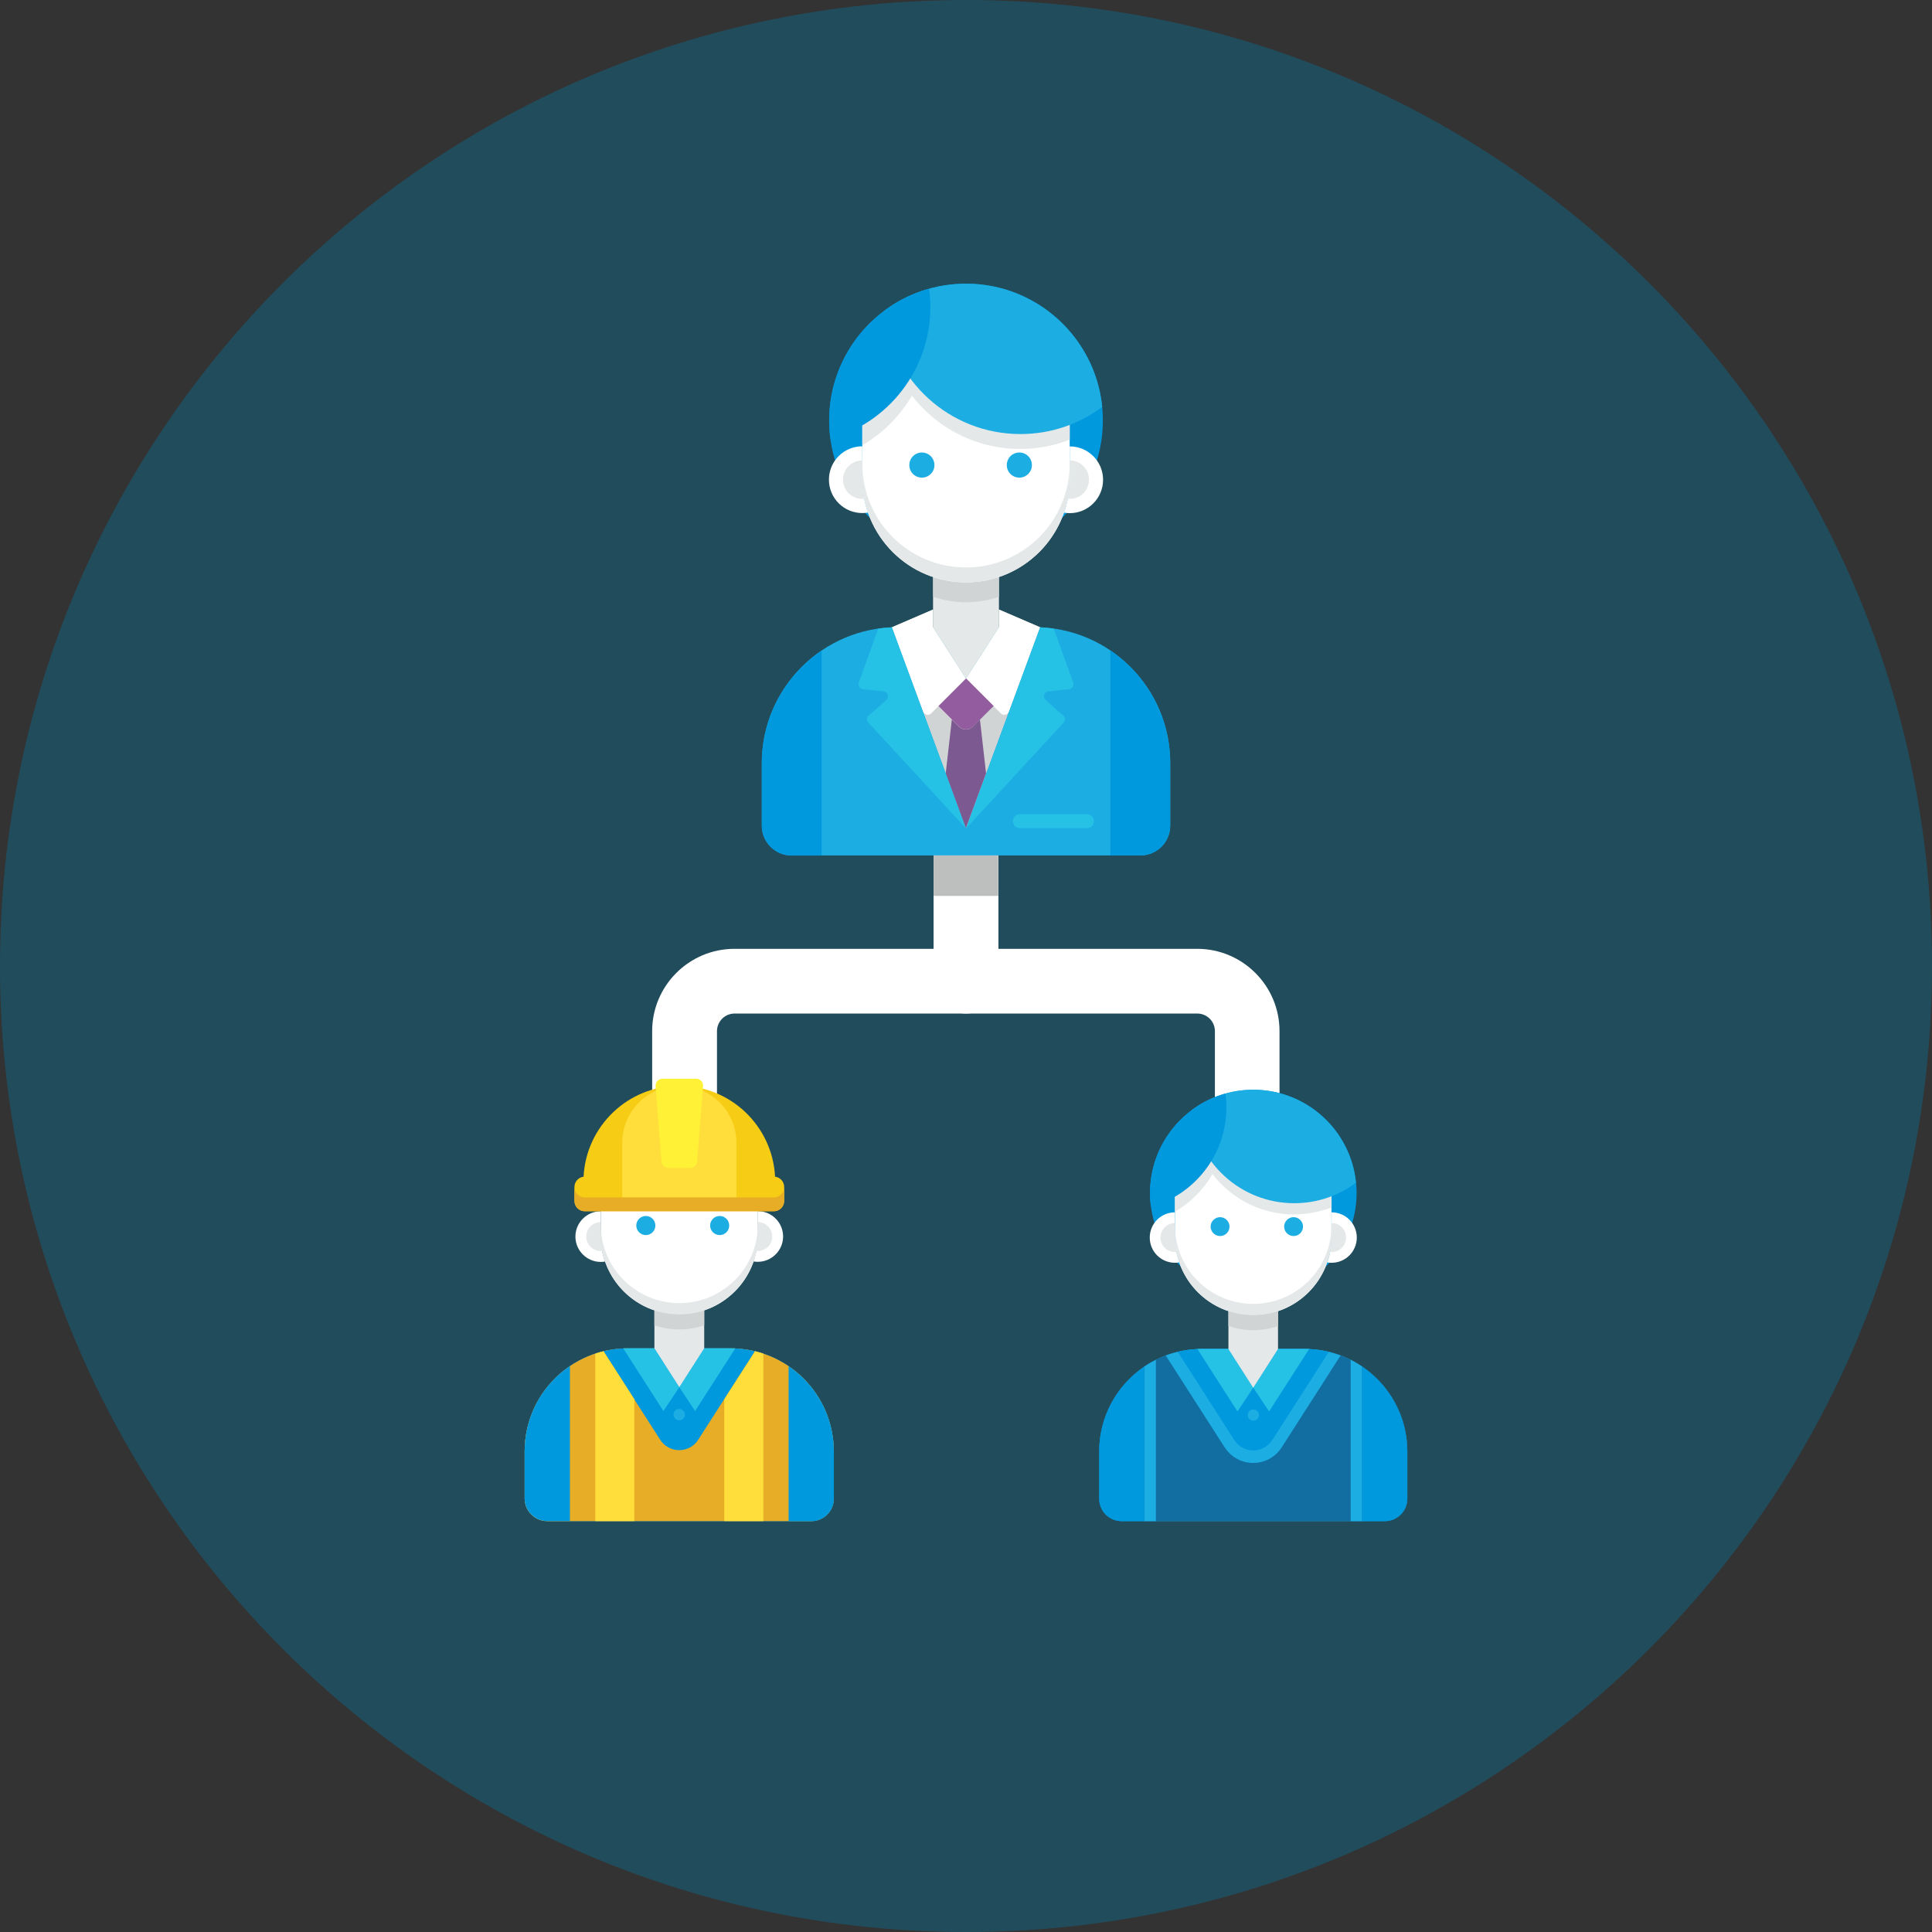 <?xml version="1.0" encoding="UTF-8"?>
<svg xmlns="http://www.w3.org/2000/svg" id="Layer_2" viewBox="0 0 180 180">
  <rect x="0" y="0" width="180" height="180" fill="#333333" stroke="none"/>
  <defs>
    <style>.cls-1{fill:#f7cc14;}.cls-2{fill:#ffde3b;}.cls-3{fill:#e8ad26;}.cls-4{fill:#fff;}.cls-5{fill:#fff236;}.cls-6{fill:#e5e8e8;}.cls-7{fill:#0099de;}.cls-8{fill:#935c9e;}.cls-9{fill:#bdbfbf;}.cls-10{fill:#d1d4d4;}.cls-11{fill:#1cade3;}.cls-12{fill:#126ea1;}.cls-13{fill:#214c5c;}.cls-14{fill:#26c2e5;}.cls-15{fill:#7c5991;}</style>
  </defs>
  <g id="Layer_1-2">
    <g>
      <path class="cls-13" d="M180,90c0,49.71-40.29,90-90,90S0,139.71,0,90,40.29,0,90,0s90,40.29,90,90"></path>
      <path class="cls-13" d="M167.86,90c0,43-34.86,77.86-77.86,77.86S12.14,133,12.14,90,47,12.14,90,12.14s77.86,34.86,77.86,77.86"></path>
      <path class="cls-13" d="M93.07,63.72h0v0Zm38.05,79.4v-2.6c0-.38-.03-.75-.07-1.11-.01-.11-.03-.23-.05-.34-.04-.25-.09-.5-.14-.75-.03-.12-.06-.24-.09-.36-.07-.24-.15-.48-.23-.72-.04-.1-.07-.21-.11-.31-.13-.33-.28-.64-.44-.95,0,0,0,0,0,0-.17-.31-.36-.61-.56-.9-.06-.09-.13-.17-.19-.25-.15-.2-.3-.39-.47-.58-.08-.09-.16-.18-.24-.27-.17-.18-.35-.35-.53-.52-.08-.07-.16-.15-.24-.22-.26-.22-.53-.43-.82-.63,0,0,0,0-.01,0,0,0,0,0,0,0-.32-.21-.65-.4-.99-.58-.03-.01-.05-.03-.08-.05h0c-.3-.14-.61-.28-.93-.4,0,0,0,0,0,0-.08-.03-.17-.05-.26-.08-.13-.05-.27-.09-.4-.13-.15-.04-.3-.08-.45-.12,0,0,0,0,0,0-.04,0-.07-.01-.11-.02-.1-.02-.21-.05-.31-.07-.17-.03-.34-.05-.51-.08-.08-.01-.15-.03-.23-.03-.05,0-.1-.01-.15-.02-.17-.02-.35-.02-.53-.03v-.02s-.4,0-.4,0h-2.48v-3.54c.63-.21,1.22-.5,1.76-.86,.58-.39,1.1-.87,1.55-1.41,.45-.54,.82-1.15,1.09-1.8,0-.02,.01-.04,.02-.06,.12-.12,.24-.25,.36-.38,.07,0,.13,.02,.19,.02,1.3,0,2.35-1.05,2.35-2.35,0-.51-.16-.97-.43-1.35,.27-.89,.42-1.83,.42-2.8,0-.33-.02-.65-.05-.96,0,0,0,0,0,0,0-.1-.03-.2-.04-.3-.03-.21-.05-.42-.1-.63-.03-.13-.06-.25-.09-.38-.04-.17-.08-.35-.13-.52-.04-.13-.09-.26-.13-.39-.06-.16-.11-.32-.17-.47-.05-.13-.11-.25-.17-.38-.07-.15-.14-.3-.21-.44-.07-.12-.14-.24-.21-.36-.08-.14-.16-.28-.25-.41-.08-.12-.16-.23-.24-.35-.09-.13-.19-.26-.29-.38-.09-.11-.18-.21-.27-.32-.11-.12-.21-.24-.32-.36-.1-.1-.19-.2-.29-.29-.12-.11-.24-.22-.36-.32-.1-.09-.21-.18-.32-.26-.13-.1-.26-.2-.39-.29-.11-.08-.22-.16-.34-.23-.14-.09-.28-.17-.42-.26-.12-.07-.23-.14-.35-.2-.15-.08-.3-.15-.46-.22-.12-.06-.24-.11-.36-.16-.16-.07-.33-.12-.49-.18-.12-.04-.24-.09-.37-.13-.1-.03-.21-.06-.32-.08v-5.78c0-4.23-3.44-7.67-7.67-7.67h-18.54v-8.7h13.23c1.53,0,2.78-1.24,2.78-2.78v-5.82c0-.39-.02-.78-.06-1.16,0-.08-.01-.16-.02-.24-.04-.37-.09-.73-.17-1.09-.01-.06-.03-.12-.04-.18-.07-.33-.15-.65-.25-.97-.02-.06-.03-.12-.05-.17-.11-.34-.23-.68-.37-1.01-.03-.07-.06-.15-.09-.22-.15-.33-.3-.66-.47-.98,0,0,0-.01-.01-.02-.17-.31-.36-.61-.55-.91-.04-.07-.09-.13-.13-.2-.2-.29-.41-.57-.63-.84-.04-.05-.08-.1-.13-.15-.2-.24-.42-.48-.64-.71-.04-.04-.08-.09-.13-.13-.25-.25-.51-.48-.78-.71-.06-.05-.13-.1-.19-.16-.28-.22-.56-.44-.86-.64-1.55-1.05-3.35-1.75-5.29-2.03h0c-.06-.02-.13-.02-.2-.03-.25-.03-.51-.05-.77-.07-.1,0-.19-.02-.29-.03h0s-3.83-1.67-3.83-1.67v-3.03c1.43-.48,2.72-1.28,3.77-2.33,.22-.22,.43-.45,.62-.69,.59-.72,1.08-1.52,1.45-2.38,.01-.03,.02-.05,.03-.08,.16-.16,.32-.33,.47-.5,.09,0,.17,.03,.26,.03,1.72,0,3.11-1.39,3.11-3.11,0-.67-.22-1.29-.58-1.79,.36-1.17,.55-2.42,.55-3.71,0-.43-.02-.86-.06-1.27,0,0,0,0,0,0-.01-.13-.04-.26-.06-.39-.04-.28-.07-.56-.13-.84-.03-.17-.08-.33-.12-.5-.06-.23-.11-.46-.18-.69-.05-.18-.12-.34-.18-.51-.07-.21-.15-.42-.23-.63-.07-.17-.15-.34-.23-.5-.09-.2-.18-.39-.28-.58-.09-.17-.18-.32-.28-.48-.11-.18-.21-.37-.33-.55-.1-.16-.21-.31-.32-.46-.12-.17-.25-.34-.38-.51-.12-.14-.23-.28-.36-.42-.14-.16-.28-.32-.43-.47-.13-.13-.26-.26-.39-.39-.15-.15-.31-.29-.47-.43-.14-.12-.28-.24-.42-.35-.17-.13-.34-.26-.52-.39-.15-.11-.3-.21-.45-.31-.18-.12-.37-.23-.56-.34-.16-.09-.31-.18-.47-.26-.2-.1-.4-.2-.61-.29-.16-.07-.32-.15-.48-.22-.21-.09-.43-.16-.65-.24-.16-.06-.32-.12-.49-.17-.23-.07-.48-.13-.72-.18-.16-.04-.31-.08-.47-.11-.27-.05-.55-.09-.83-.13-.14-.02-.27-.04-.4-.06-.42-.04-.84-.06-1.27-.06-.4,0-.8,.02-1.2,.06-.12,.01-.25,.03-.37,.05-.27,.03-.54,.07-.81,.12-.14,.03-.27,.05-.41,.08-.22,.05-.44,.1-.65,.16,0,0,0,0,0,0-.05,.01-.09,.03-.14,.05-.11,.03-.23,.06-.34,.1-.14,.04-.27,.09-.41,.14-.09,.03-.19,.07-.28,.11-.06,.02-.12,.05-.19,.07-.07,.03-.14,.05-.2,.08-.09,.04-.19,.09-.28,.13-.09,.04-.18,.09-.28,.13-.16,.08-.31,.15-.46,.23-.07,.04-.13,.08-.2,.11-.08,.04-.16,.09-.24,.14-.18,.11-.36,.21-.53,.33-.11,.07-.22,.15-.33,.23-.1,.07-.21,.14-.3,.21,0,0,0,0,0,.01-.13,.1-.27,.2-.4,.3-.13,.11-.25,.22-.38,.33-.16,.14-.32,.28-.47,.43-.12,.12-.24,.24-.36,.37-.15,.15-.29,.31-.42,.47-.11,.13-.22,.25-.32,.38-.14,.18-.27,.36-.41,.54-.09,.12-.18,.24-.26,.37-.17,.26-.33,.52-.48,.79-.03,.06-.07,.12-.11,.18-.18,.33-.34,.67-.49,1.01-.05,.12-.09,.24-.14,.36-.09,.24-.19,.48-.27,.73-.04,.14-.09,.28-.13,.42-.07,.24-.13,.48-.19,.72-.03,.14-.06,.29-.09,.43-.05,.26-.09,.53-.12,.8-.02,.13-.04,.25-.05,.38-.04,.4-.06,.8-.06,1.21,0,.38,.02,.75,.06,1.11,.01,.13,.02,.26,.04,.39,0,.07,.01,.14,.02,.21,0,0,0,0,0,0,.09,.69,.23,1.36,.42,2-.36,.51-.58,1.12-.58,1.79,0,1.72,1.39,3.11,3.11,3.11,.09,0,.17-.02,.26-.03,.16,.17,.31,.34,.47,.5,.01,.03,.02,.05,.03,.08,.37,.87,.86,1.67,1.45,2.38,.2,.24,.41,.47,.62,.69,1.05,1.05,2.33,1.84,3.77,2.33v3.03l-3.83,1.65h0c-.1,.02-.19,.04-.29,.04-.26,.02-.52,.04-.77,.07-.06,0-.13,0-.2,.02h0c-1.94,.29-3.74,.99-5.29,2.04-.3,.2-.58,.42-.86,.64-.06,.05-.13,.1-.19,.15-.27,.23-.53,.46-.78,.71-.04,.04-.08,.09-.13,.13-.22,.23-.44,.46-.64,.71-.04,.05-.08,.1-.13,.15-.22,.27-.43,.55-.63,.84-.04,.07-.09,.13-.13,.2-.2,.3-.38,.6-.55,.91,0,0,0,.01-.01,.02-.17,.32-.33,.65-.47,.98-.03,.07-.06,.15-.09,.22-.14,.33-.26,.67-.37,1.01-.02,.06-.03,.12-.05,.17-.1,.32-.18,.64-.25,.97-.01,.06-.03,.12-.04,.18-.07,.36-.13,.72-.17,1.09,0,.08-.02,.16-.02,.24-.03,.38-.06,.77-.06,1.16v5.82c0,1.53,1.24,2.78,2.77,2.78h13.23v8.7h-18.54c-4.23,0-7.67,3.44-7.67,7.67v5.45c-3.57,1.05-6.2,4.26-6.4,8.12-.48,.06-.86,.45-.86,.95v1.29c0,.54,.43,.97,.97,.97h1.49c-1.3,0-2.36,1.06-2.36,2.36s1.06,2.36,2.36,2.36c.14,0,.27-.02,.41-.04,.74,2.14,2.44,3.83,4.59,4.55v3.55h-2.89s-.08,.01-.11,.02c.04,0,.08,0,.11,0h0c-.23,.02-.46,.03-.68,.05-.09,0-.18,.03-.27,.04-.27,.04-.53,.08-.79,.14-.04,0-.07,.01-.11,.02h0c-.09,.02-.19,.05-.28,.08-.15,.04-.29,.08-.44,.13-.02,0-.04,0-.06,.02h0c-.84,.28-1.63,.67-2.35,1.16h0s-.01,0-.02,.01c-.28,.19-.55,.4-.82,.63-.08,.07-.16,.15-.24,.22-.18,.17-.36,.34-.53,.52-.08,.09-.16,.18-.24,.27-.16,.19-.32,.38-.47,.58-.06,.09-.13,.17-.19,.26-.2,.29-.39,.59-.56,.9,0,0,0,0,0,0-.17,.31-.31,.63-.44,.95-.04,.1-.08,.21-.11,.31-.09,.23-.16,.47-.23,.72-.03,.12-.07,.24-.09,.37-.06,.25-.1,.5-.14,.75-.02,.11-.04,.23-.05,.34-.04,.37-.07,.74-.07,1.12v4.4c0,1.16,.94,2.1,2.1,2.1h24.61c1.16,0,2.1-.94,2.1-2.1v-4.4c0-.38-.03-.75-.07-1.12-.01-.11-.03-.23-.05-.34-.04-.26-.09-.51-.14-.76-.03-.12-.06-.24-.09-.36-.07-.24-.15-.48-.23-.72-.04-.1-.07-.21-.11-.31-.13-.33-.28-.65-.45-.96,0,0,0,0,0,0-.17-.31-.36-.61-.56-.9-.06-.09-.13-.17-.19-.25-.15-.2-.3-.4-.47-.58-.08-.09-.16-.18-.24-.27-.17-.18-.35-.35-.53-.52-.08-.07-.16-.15-.24-.22-.26-.22-.53-.44-.82-.63,0,0,0,0-.01-.01h0c-.72-.49-1.51-.87-2.35-1.15h0s-.04-.01-.06-.02c-.14-.05-.29-.08-.44-.13-.09-.02-.18-.06-.28-.08-.03,0-.07-.01-.11-.02-.26-.06-.52-.11-.79-.14-.09-.01-.18-.03-.27-.04-.22-.03-.45-.04-.68-.04h0s.08,0,.11,0c-.04,0-.08,0-.11,0h0s-.41-.01-.41-.01h-2.49v-3.55c2.15-.72,3.85-2.41,4.59-4.55,.13,.02,.27,.04,.41,.04,1.3,0,2.36-1.06,2.36-2.36s-1.06-2.36-2.36-2.36h1.48c.54,0,.97-.43,.97-.97v-1.29c0-.5-.38-.89-.86-.95-.18-3.49-2.34-6.45-5.4-7.76v-5.8c0-.91,.74-1.64,1.64-1.64h43.11c.91,0,1.64,.74,1.64,1.64v6.14s-.03,.01-.05,.02c-.05,.02-.1,.04-.15,.06-.07,.03-.14,.07-.21,.1-.07,.03-.14,.07-.21,.1-.12,.06-.23,.11-.35,.17-.05,.03-.1,.06-.15,.09-.06,.03-.12,.07-.18,.11-.14,.08-.27,.16-.4,.25-.08,.06-.17,.11-.25,.17-.08,.05-.16,.1-.23,.16,0,0,0,0,0,.01-.1,.08-.2,.15-.3,.23-.1,.08-.19,.16-.28,.25-.12,.11-.24,.21-.36,.32-.09,.09-.18,.18-.27,.28-.11,.12-.22,.23-.32,.35-.08,.09-.16,.19-.24,.29-.11,.13-.21,.27-.31,.41-.07,.09-.13,.18-.2,.28-.13,.19-.25,.39-.36,.6-.02,.04-.05,.09-.08,.13-.13,.25-.26,.5-.37,.76-.04,.09-.07,.18-.11,.27-.07,.18-.14,.36-.2,.55-.03,.1-.06,.21-.1,.32-.05,.18-.1,.36-.14,.55-.02,.11-.05,.22-.07,.33-.04,.2-.07,.4-.09,.6-.01,.1-.03,.19-.04,.29-.03,.3-.05,.6-.05,.91,0,.28,.02,.56,.04,.84,0,.1,.02,.2,.03,.3,0,.05,0,.1,.02,.16,0,0,0,0,0,0,.07,.52,.17,1.02,.32,1.51-.27,.38-.43,.85-.43,1.35,0,1.3,1.05,2.35,2.35,2.35,.07,0,.13-.01,.2-.02,.12,.13,.23,.26,.36,.38,0,.02,.01,.04,.02,.06,.28,.65,.65,1.26,1.09,1.8,.45,.54,.97,1.01,1.55,1.41,.54,.36,1.13,.65,1.76,.86v3.54h-2.89v.02c-.17,0-.34,.01-.52,.03-.05,0-.1,.01-.15,.02-.08,0-.16,.02-.23,.03-.17,.02-.34,.05-.51,.08-.11,.02-.21,.05-.31,.07-.03,0-.07,.01-.11,.02h0c-.15,.04-.3,.08-.45,.12-.14,.04-.27,.09-.41,.13-.08,.03-.17,.05-.25,.08h0c-.32,.13-.63,.26-.94,.42h0s-.05,.02-.08,.04c-.34,.18-.67,.36-.99,.58,0,0,0,0,0,0,0,0-.01,0-.02,.01-.28,.19-.55,.4-.81,.63-.08,.07-.16,.15-.24,.22-.18,.17-.36,.34-.53,.52-.08,.09-.16,.18-.24,.27-.16,.19-.32,.38-.47,.58-.06,.08-.13,.17-.19,.25-.2,.29-.39,.59-.56,.9,0,0,0,0,0,.01-.17,.31-.31,.62-.44,.95-.04,.1-.08,.21-.11,.31-.09,.23-.16,.47-.23,.71-.03,.12-.06,.24-.09,.36-.06,.25-.1,.5-.14,.75-.02,.11-.04,.22-.05,.34-.04,.37-.07,.74-.07,1.11v4.39c0,1.16,.94,2.09,2.09,2.09h24.52c1.16,0,2.09-.94,2.09-2.09v-1.79Z"></path>
      <path class="cls-4" d="M90,94.43c-1.66,0-3.02-1.35-3.02-3.02v-15.97c0-1.66,1.35-3.02,3.02-3.02s3.02,1.35,3.02,3.02v15.97c0,1.66-1.35,3.02-3.02,3.02"></path>
      <path class="cls-4" d="M116.21,113.6c-1.66,0-3.02-1.35-3.02-3.02v-14.51c0-.91-.74-1.64-1.64-1.64h-43.11c-.91,0-1.64,.74-1.64,1.64v14.51c0,1.67-1.35,3.02-3.02,3.02s-3.02-1.35-3.02-3.02v-14.51c0-4.23,3.44-7.67,7.67-7.67h43.11c4.23,0,7.67,3.44,7.67,7.67v14.51c0,1.67-1.35,3.02-3.02,3.02"></path>
      <path class="cls-11" d="M106.25,79.7h-32.5c-1.53,0-2.77-1.24-2.77-2.78v-5.82c0-7,5.67-12.67,12.67-12.67h12.71c7,0,12.67,5.67,12.67,12.67v5.82c0,1.53-1.24,2.78-2.78,2.78"></path>
    </g>
    <rect class="cls-9" x="86.98" y="79.7" width="6.03" height="3.77"></rect>
    <path class="cls-7" d="M103.45,60.61v19.09h2.8c1.53,0,2.77-1.24,2.77-2.78v-5.82c0-4.37-2.21-8.22-5.57-10.5"></path>
    <polygon class="cls-10" points="96.9 58.44 93.07 56.79 93.07 58.44 90 63.22 86.93 58.44 86.93 56.79 83.1 58.44 90 77.16 96.9 58.44"></polygon>
    <g>
      <path class="cls-4" d="M83.1,58.44l2.9,7.85c.12,.32,.52,.41,.76,.17l3.24-3.24-3.07-4.78v-1.65l-3.83,1.65Z"></path>
      <path class="cls-4" d="M96.9,58.44l-2.9,7.85c-.12,.32-.52,.41-.76,.17l-3.24-3.24,3.07-4.78v-1.65l3.83,1.65Z"></path>
    </g>
    <polygon class="cls-6" points="93.07 52.72 86.93 52.72 86.93 57.12 86.93 58.44 90 63.22 93.07 58.44 93.07 57.96 93.07 52.72"></polygon>
    <g>
      <path class="cls-8" d="M92.57,65.78l-1.91,1.91c-.36,.36-.95,.36-1.31,0l-1.91-1.91,2.57-2.57,2.57,2.57Z"></path>
      <path class="cls-15" d="M90.65,67.7c-.36,.36-.95,.36-1.31,0l-.66-.66-.57,5.02,1.88,5.1,1.88-5.1-.57-5.02-.66,.66Z"></path>
      <path class="cls-14" d="M80.95,66.66l1.63-1.44c.3-.27,.14-.76-.26-.81l-1.92-.2c-.3-.03-.49-.34-.39-.62l1.82-5.02c.42-.06,.84-.1,1.26-.12l6.89,18.71-9.08-9.84c-.18-.19-.16-.49,.03-.66"></path>
      <path class="cls-14" d="M99.05,66.66l-1.63-1.44c-.3-.27-.14-.76,.26-.81l1.92-.2c.3-.03,.49-.34,.39-.62l-1.82-5.02c-.42-.06-.84-.1-1.26-.12l-6.89,18.71,9.08-9.84c.18-.19,.16-.49-.03-.66"></path>
      <path class="cls-14" d="M101.26,75.86h-6.24c-.36,0-.65,.29-.65,.65s.29,.65,.65,.65h6.24c.36,0,.65-.29,.65-.65s-.29-.65-.65-.65"></path>
      <path class="cls-7" d="M76.55,79.7v-19.09c-3.36,2.28-5.58,6.13-5.58,10.5v5.82c0,1.53,1.24,2.78,2.78,2.78h2.8Z"></path>
      <path class="cls-7" d="M102.75,39.18c0,7.04-5.71,12.75-12.75,12.75s-12.75-5.71-12.75-12.75,5.71-12.75,12.75-12.75,12.75,5.71,12.75,12.75"></path>
      <path class="cls-10" d="M86.93,55.6c.96,.32,1.99,.51,3.07,.51s2.1-.18,3.07-.51v-2.88h-6.13v2.88Z"></path>
      <path class="cls-4" d="M90,54.26h0c-5.34,0-9.66-4.33-9.66-9.66v-5.02c0-5.34,4.33-9.66,9.66-9.66s9.66,4.33,9.66,9.66v5.02c0,5.34-4.33,9.66-9.66,9.66"></path>
      <path class="cls-4" d="M80.34,44.6v-3.02c-1.72,0-3.11,1.39-3.11,3.11s1.39,3.11,3.11,3.11c.18,0,.36-.02,.53-.04-.34-.99-.53-2.05-.53-3.16"></path>
      <path class="cls-4" d="M99.66,41.58v3.02c0,1.11-.19,2.17-.53,3.16,.17,.03,.35,.05,.53,.05,1.72,0,3.11-1.39,3.11-3.11s-1.39-3.11-3.11-3.11"></path>
      <path class="cls-6" d="M90,52.87h0c-5.34,0-9.66-4.33-9.66-9.66v1.39c0,5.34,4.33,9.66,9.66,9.66s9.66-4.33,9.66-9.66v-1.39c0,5.34-4.33,9.66-9.66,9.66"></path>
      <path class="cls-6" d="M80.34,39.58v1.9c3.78-2.2,6.32-6.28,6.34-10.97-3.7,1.36-6.34,4.9-6.34,9.06"></path>
      <path class="cls-6" d="M95.06,41.83c1.62,0,3.17-.31,4.6-.87v-1.38c0-5.34-4.33-9.66-9.66-9.66-2.79,0-5.3,1.19-7.07,3.09,1.66,5.12,6.46,8.82,12.13,8.82"></path>
      <path class="cls-11" d="M82.38,28.96c.64,6.44,6.08,11.48,12.69,11.48,2.86,0,5.5-.94,7.62-2.53-.64-6.44-6.08-11.48-12.69-11.48-2.86,0-5.5,.94-7.62,2.53"></path>
      <path class="cls-7" d="M77.25,39.18c0,.58,.04,1.15,.12,1.71,5.37-1.5,9.31-6.43,9.31-12.28,0-.58-.04-1.15-.12-1.71-5.37,1.5-9.31,6.43-9.31,12.28"></path>
      <path class="cls-11" d="M87.06,43.33c0,.65-.52,1.17-1.17,1.17s-1.17-.52-1.17-1.17,.52-1.17,1.17-1.17,1.17,.52,1.17,1.17"></path>
      <path class="cls-11" d="M96.14,43.33c0,.65-.52,1.17-1.17,1.17s-1.17-.52-1.17-1.17,.52-1.17,1.17-1.17,1.17,.52,1.17,1.17"></path>
      <path class="cls-6" d="M80.33,44.6v-1.7c-.99,0-1.79,.8-1.79,1.79s.8,1.79,1.79,1.79c.06,0,.12-.01,.18-.02-.12-.6-.18-1.23-.18-1.86"></path>
      <path class="cls-6" d="M99.67,44.6v-1.7c.99,0,1.79,.8,1.79,1.79s-.8,1.79-1.79,1.79c-.06,0-.12-.01-.18-.02,.12-.6,.18-1.23,.18-1.86"></path>
      <path class="cls-11" d="M75.59,141.72h-24.61c-1.16,0-2.1-.94-2.1-2.1v-4.4c0-5.3,4.3-9.59,9.59-9.59h9.62c5.3,0,9.59,4.3,9.59,9.59v4.4c0,1.16-.94,2.1-2.1,2.1"></path>
      <path class="cls-3" d="M75.59,141.72h-24.61c-1.16,0-2.1-.94-2.1-2.1v-4.4c0-5.3,4.3-9.59,9.59-9.59h9.62c5.3,0,9.59,4.3,9.59,9.59v4.4c0,1.16-.94,2.1-2.1,2.1"></path>
      <path class="cls-7" d="M65.05,134.14c1.74-2.71,4.28-6.67,5.29-8.25-.72-.17-1.47-.27-2.25-.27h-9.62c-.78,0-1.53,.09-2.25,.27l5.29,8.25c.83,1.29,2.71,1.29,3.54,0"></path>
    </g>
    <polygon class="cls-14" points="58.06 125.62 61.81 131.46 63.29 129.24 60.96 125.62 58.06 125.62"></polygon>
    <polygon class="cls-14" points="68.51 125.62 64.76 131.46 63.29 129.24 65.61 125.62 68.51 125.62"></polygon>
    <g>
      <path class="cls-11" d="M63.81,131.8c0,.29-.24,.53-.53,.53s-.53-.23-.53-.53,.24-.53,.53-.53,.53,.23,.53,.53"></path>
      <path class="cls-3" d="M68.1,125.62h0c.17,0,.35,0,.52,.02-.17,0-.34-.02-.52-.02"></path>
      <path class="cls-3" d="M69.85,125.79c.16,.03,.31,.06,.47,.1-.15-.04-.31-.07-.47-.1"></path>
      <path class="cls-2" d="M70.35,125.89c-.59,.92-1.7,2.65-2.87,4.47v11.36h3.64v-15.61c-.25-.08-.51-.16-.77-.22"></path>
      <path class="cls-3" d="M69.24,125.69c.18,.02,.35,.05,.52,.08-.17-.03-.35-.06-.52-.08"></path>
      <path class="cls-3" d="M68.74,125.65c.17,.01,.34,.03,.5,.05-.17-.02-.33-.03-.5-.05"></path>
      <path class="cls-3" d="M58.48,125.62h0c-.17,0-.35,0-.52,.02,.17,0,.34-.02,.52-.02"></path>
      <path class="cls-3" d="M57.33,125.69c.17-.02,.33-.03,.5-.05-.17,.01-.34,.03-.5,.05"></path>
      <path class="cls-3" d="M56.26,125.88c.15-.04,.31-.07,.47-.1-.16,.03-.31,.06-.47,.1"></path>
      <path class="cls-3" d="M56.81,125.77c.17-.03,.35-.06,.52-.08-.18,.02-.35,.05-.52,.08"></path>
      <path class="cls-2" d="M56.23,125.89c-.26,.06-.52,.14-.77,.22v15.61h3.64v-11.36l-2.87-4.47Z"></path>
      <path class="cls-6" d="M63.29,122.46c-.81,0-1.59-.13-2.32-.38v3.54l2.32,3.62,2.32-3.62v-3.54c-.73,.24-1.51,.38-2.32,.38"></path>
      <path class="cls-7" d="M53.1,141.72v-14.46c-2.55,1.73-4.22,4.64-4.22,7.95v4.4c0,1.16,.94,2.1,2.1,2.1h2.12Z"></path>
      <path class="cls-7" d="M73.47,127.27v14.46h2.12c1.16,0,2.1-.94,2.1-2.1v-4.4c0-3.31-1.67-6.22-4.22-7.95"></path>
      <path class="cls-4" d="M63.29,122.46h0c-4.04,0-7.32-3.28-7.32-7.32v-3.8c0-4.04,3.28-7.32,7.32-7.32s7.32,3.28,7.32,7.32v3.8c0,4.04-3.28,7.32-7.32,7.32"></path>
      <path class="cls-10" d="M63.29,122.46c-.81,0-1.59-.13-2.32-.38v1.4c.73,.24,1.51,.38,2.32,.38s1.59-.14,2.32-.38v-1.4c-.73,.24-1.51,.38-2.32,.38"></path>
      <path class="cls-4" d="M55.97,115.14v-2.29c-1.3,0-2.36,1.06-2.36,2.36s1.06,2.36,2.36,2.36c.14,0,.27-.01,.4-.03-.26-.75-.4-1.55-.4-2.39"></path>
      <path class="cls-4" d="M70.6,112.85v2.29c0,.84-.14,1.64-.4,2.39,.13,.02,.26,.03,.4,.03,1.3,0,2.36-1.06,2.36-2.36s-1.06-2.36-2.36-2.36"></path>
      <path class="cls-6" d="M63.29,121.41h0c-4.04,0-7.32-3.28-7.32-7.32v1.05c0,4.04,3.28,7.32,7.32,7.32s7.32-3.28,7.32-7.32v-1.05c0,4.04-3.28,7.32-7.32,7.32"></path>
      <path class="cls-11" d="M61.06,114.18c0,.49-.4,.89-.89,.89s-.89-.4-.89-.89,.4-.89,.89-.89,.89,.4,.89,.89"></path>
      <path class="cls-11" d="M67.94,114.18c0,.49-.4,.89-.89,.89s-.89-.4-.89-.89,.4-.89,.89-.89,.89,.4,.89,.89"></path>
      <path class="cls-6" d="M55.97,115.14v-1.28c-.75,0-1.35,.61-1.35,1.35s.61,1.35,1.35,1.35c.05,0,.09,0,.14-.01-.09-.46-.14-.93-.14-1.41"></path>
      <path class="cls-6" d="M70.6,115.14v-1.28c.75,0,1.35,.61,1.35,1.35s-.61,1.35-1.35,1.35c-.05,0-.09,0-.14-.01,.09-.46,.14-.93,.14-1.41"></path>
      <path class="cls-1" d="M72.21,109.63c-.24-4.72-4.14-8.47-8.92-8.47s-8.68,3.75-8.92,8.47c-.48,.06-.85,.47-.85,.96v1.29c0,.54,.43,.97,.97,.97h17.6c.54,0,.97-.43,.97-.97v-1.29c0-.5-.37-.9-.85-.96"></path>
      <path class="cls-2" d="M68.6,111.56h-10.63v-5.08c0-2.94,2.38-5.32,5.32-5.32s5.32,2.38,5.32,5.32v5.08Z"></path>
      <path class="cls-3" d="M72.09,111.56h-17.6c-.54,0-.97-.43-.97-.97v1.29c0,.54,.43,.97,.97,.97h17.6c.54,0,.97-.43,.97-.97v-1.29c0,.54-.43,.97-.97,.97"></path>
      <path class="cls-5" d="M64.31,108.82h-2.04c-.34,0-.62-.26-.64-.6l-.55-7.02c-.03-.38,.27-.7,.65-.7h3.13c.38,0,.67,.32,.64,.7l-.55,7.02c-.03,.34-.31,.6-.65,.6"></path>
      <path class="cls-11" d="M129.02,141.72h-24.52c-1.16,0-2.09-.94-2.09-2.09v-4.39c0-5.28,4.28-9.56,9.56-9.56h9.59c5.28,0,9.56,4.28,9.56,9.56v4.39c0,1.16-.94,2.09-2.09,2.09"></path>
      <path class="cls-12" d="M129.02,141.72h-24.52c-1.16,0-2.09-.94-2.09-2.09v-4.39c0-5.28,4.28-9.56,9.56-9.56h9.59c5.28,0,9.56,4.28,9.56,9.56v4.39c0,1.16-.94,2.09-2.09,2.09"></path>
      <path class="cls-11" d="M114.11,134.85c1.24,1.93,4.06,1.93,5.3,0,1.9-2.96,4.32-6.73,5.49-8.56-1.04-.39-2.17-.6-3.35-.6h-9.59c-1.18,0-2.31,.21-3.35,.6l5.49,8.56Z"></path>
      <path class="cls-7" d="M118.53,134.17c1.74-2.7,4.27-6.65,5.27-8.22-.72-.17-1.47-.27-2.24-.27h-9.59c-.77,0-1.52,.09-2.24,.27l5.27,8.22c.82,1.28,2.7,1.29,3.52,0"></path>
    </g>
    <polygon class="cls-14" points="111.56 125.68 115.29 131.5 116.76 129.29 114.45 125.68 111.56 125.68"></polygon>
    <polygon class="cls-14" points="121.97 125.68 118.24 131.5 116.77 129.29 119.08 125.68 121.97 125.68"></polygon>
    <g>
      <path class="cls-11" d="M117.29,131.84c0,.29-.23,.52-.52,.52s-.52-.23-.52-.52,.23-.52,.52-.52,.52,.23,.52,.52"></path>
      <path class="cls-6" d="M116.76,122.53c-.81,0-1.59-.13-2.31-.37v3.53l2.31,3.61,2.31-3.61v-3.53c-.73,.24-1.5,.37-2.31,.37"></path>
      <path class="cls-11" d="M106.62,141.72h1.07v-15.03c-.37,.19-.73,.39-1.07,.63v14.4Z"></path>
      <path class="cls-11" d="M125.84,141.72h1.07v-14.4c-.34-.23-.7-.44-1.07-.63v15.03Z"></path>
      <path class="cls-7" d="M106.62,141.72v-14.4c-2.54,1.72-4.21,4.63-4.21,7.92v4.39c0,1.16,.94,2.09,2.09,2.09h2.11Z"></path>
      <path class="cls-7" d="M126.91,127.32v14.4h2.11c1.16,0,2.09-.94,2.09-2.09v-4.39c0-3.3-1.67-6.2-4.21-7.92"></path>
      <path class="cls-7" d="M126.39,111.15c0,5.31-4.31,9.62-9.62,9.62s-9.62-4.31-9.62-9.62,4.31-9.62,9.62-9.62,9.62,4.31,9.62,9.62"></path>
      <path class="cls-4" d="M116.76,122.53h0c-4.03,0-7.29-3.26-7.29-7.29v-3.79c0-4.03,3.26-7.29,7.29-7.29s7.29,3.26,7.29,7.29v3.79c0,4.03-3.26,7.29-7.29,7.29"></path>
      <path class="cls-10" d="M116.76,122.53c-.81,0-1.59-.13-2.31-.37v1.39c.73,.24,1.5,.38,2.31,.38s1.59-.14,2.31-.38v-1.39c-.73,.24-1.5,.37-2.31,.37"></path>
      <path class="cls-4" d="M109.47,115.23v-2.28c-1.3,0-2.35,1.05-2.35,2.35s1.05,2.35,2.35,2.35c.14,0,.27-.01,.4-.03-.26-.75-.4-1.55-.4-2.38"></path>
      <path class="cls-4" d="M124.06,112.96v2.28c0,.83-.14,1.64-.4,2.38,.13,.02,.26,.03,.4,.03,1.3,0,2.35-1.05,2.35-2.35s-1.05-2.35-2.35-2.35"></path>
      <path class="cls-6" d="M116.76,121.48h0c-4.03,0-7.29-3.26-7.29-7.29v1.05c0,4.03,3.26,7.29,7.29,7.29s7.29-3.26,7.29-7.29v-1.05c0,4.03-3.26,7.29-7.29,7.29"></path>
      <path class="cls-6" d="M109.47,111.45v1.44c2.85-1.66,4.77-4.74,4.78-8.27-2.79,1.02-4.78,3.69-4.78,6.84"></path>
      <path class="cls-6" d="M120.59,113.14c1.23,0,2.39-.24,3.47-.65v-1.04c0-4.03-3.26-7.29-7.29-7.29-2.11,0-4,.9-5.33,2.33,1.25,3.86,4.87,6.66,9.15,6.66"></path>
      <path class="cls-11" d="M111.01,103.44c.48,4.86,4.58,8.66,9.57,8.66,2.16,0,4.15-.71,5.75-1.91-.48-4.86-4.58-8.66-9.57-8.66-2.16,0-4.15,.71-5.75,1.91"></path>
      <path class="cls-7" d="M107.14,111.15c0,.44,.03,.87,.09,1.29,4.05-1.13,7.03-4.85,7.03-9.26,0-.44-.03-.87-.09-1.29-4.05,1.13-7.03,4.85-7.03,9.26"></path>
      <path class="cls-11" d="M114.55,114.28c0,.49-.4,.88-.88,.88s-.88-.4-.88-.88,.4-.88,.88-.88,.88,.4,.88,.88"></path>
      <path class="cls-11" d="M121.4,114.28c0,.49-.4,.88-.88,.88s-.88-.4-.88-.88,.4-.88,.88-.88,.88,.4,.88,.88"></path>
      <path class="cls-6" d="M109.47,115.23v-1.28c-.74,0-1.35,.6-1.35,1.35s.6,1.35,1.35,1.35c.05,0,.09,0,.14-.01-.09-.45-.14-.92-.14-1.41"></path>
      <path class="cls-6" d="M124.06,115.23v-1.28c.75,0,1.35,.6,1.35,1.35s-.6,1.35-1.35,1.35c-.05,0-.09,0-.14-.01,.09-.45,.14-.92,.14-1.41"></path>
    </g>
  </g>
</svg>
